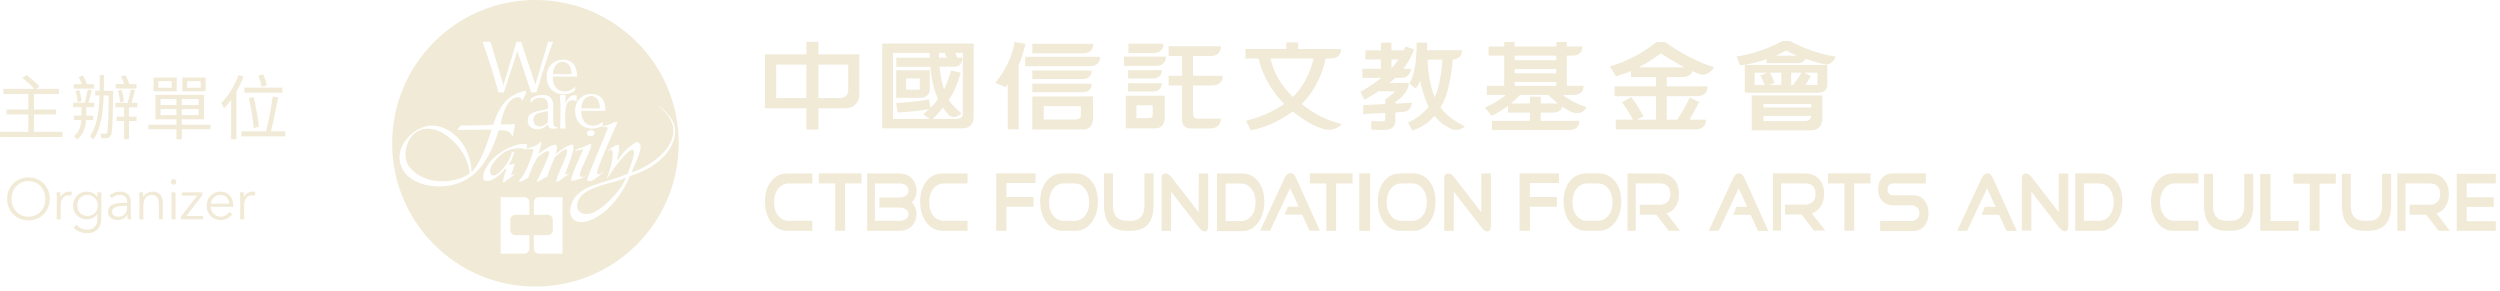 <svg width="430" height="50" viewBox="0 0 430 50" fill="none" xmlns="http://www.w3.org/2000/svg">
<path d="M10.746 22.676V23.563H0.016V22.676H4.871V19.692H1.133V18.829H4.871V16.172H0.574V15.286H5.902C5.43 14.727 4.57 13.965 3.84 13.43L4.57 12.922C5.344 13.481 6.316 14.305 6.789 14.876L6.219 15.286H10.137V16.172H5.832V18.829H9.641V19.692H5.832V22.676H10.746Z" fill="#F0EAD6"/>
<path d="M20.66 17.618C20.633 17.083 20.476 16.231 20.258 15.602L20.875 15.446C21.121 16.075 21.289 16.899 21.324 17.434L20.66 17.618ZM23.484 15.227H19.906V14.473H21.398C21.242 14.047 21.019 13.551 20.816 13.149L21.566 12.934C21.824 13.407 22.101 14.012 22.258 14.473H23.484V15.227ZM22.176 18.454V20.055H23.496V20.821H22.176V23.938H21.348V20.821H20.062V20.055H21.348V18.454H19.855V17.688H21.957C22.164 17.032 22.394 16.04 22.504 15.36L23.23 15.54C23.035 16.247 22.816 17.071 22.625 17.688H23.617V18.454H22.176ZM19.469 15.614C19.469 15.614 19.457 15.93 19.457 16.028C19.383 21.231 19.336 22.872 19.055 23.333C18.875 23.61 18.68 23.708 18.402 23.743C18.16 23.782 17.805 23.77 17.441 23.754C17.418 23.524 17.344 23.196 17.234 22.993C17.59 23.016 17.914 23.016 18.074 23.016C18.219 23.028 18.305 22.993 18.391 22.837C18.558 22.52 18.644 20.965 18.703 16.415H17.844C17.711 19.583 17.332 22.106 16.07 23.985C15.949 23.852 15.633 23.551 15.465 23.43C16.652 21.801 17.019 19.376 17.129 16.415H16.375V15.614H17.137C17.152 14.739 17.152 13.829 17.152 12.883H17.891C17.891 13.844 17.879 14.739 17.855 15.614H19.469ZM13.34 17.579C13.34 17.059 13.195 16.258 12.988 15.637L13.621 15.493C13.84 16.087 13.996 16.887 14.019 17.411L13.34 17.579ZM16.156 15.251H12.676V14.485H14.094C13.949 14.087 13.73 13.614 13.535 13.235L14.289 13.016C14.531 13.481 14.808 14.059 14.969 14.485H16.156V15.251ZM14.797 20.649C14.726 21.778 14.387 23.09 13.269 23.985C13.148 23.817 12.918 23.536 12.723 23.403C13.68 22.712 13.926 21.587 13.984 20.649H12.734V19.887H14.008V18.442H12.578V17.676H14.555C14.762 17.024 14.992 16.063 15.101 15.407L15.816 15.579C15.625 16.258 15.402 17.059 15.211 17.676H16.219V18.442H14.824V19.887H16.023V20.649H14.797Z" fill="#F0EAD6"/>
<path d="M34.527 13.954H32.188V15.094H34.527V13.954ZM35.367 15.7H31.363V13.344H35.367V15.7ZM34.164 18.754H31.277V19.801H34.164V18.754ZM34.164 17.036H31.277V18.063H34.164V17.036ZM30.355 18.754H27.613V19.801H30.355V18.754ZM27.613 18.063H30.355V17.036H27.613V18.063ZM29.539 13.954H27.223V15.094H29.539V13.954ZM30.391 15.7H26.41V13.344H30.391V15.7ZM36.203 22.239H31.277V23.95H30.355V22.239H25.523V21.45H30.355V20.528H26.738V16.305H35.086V20.528H31.277V21.45H36.203V22.239Z" fill="#F0EAD6"/>
<path d="M45.012 14.933C44.914 14.425 44.672 13.613 44.442 13.003L45.293 12.785C45.508 13.394 45.789 14.168 45.899 14.668L45.012 14.933ZM43.641 22.031C43.543 20.769 43.192 18.55 42.816 16.863L43.629 16.683C44.031 18.367 44.395 20.539 44.527 21.777L43.641 22.031ZM48.566 15.941H42.027V15.066H48.566V15.941ZM49.066 22.589V23.464H41.516V22.589H45.75C46.192 20.964 46.676 18.394 46.906 16.586L47.84 16.753C47.524 18.609 47.027 20.976 46.59 22.589H49.066ZM41.883 13.175C41.555 14.058 41.129 14.921 40.656 15.746V23.937H39.758V17.156C39.383 17.703 38.969 18.187 38.559 18.621C38.473 18.406 38.219 17.941 38.047 17.738C39.238 16.57 40.363 14.765 41.031 12.921L41.883 13.175Z" fill="#F0EAD6"/>
<path d="M7.802 34.212C7.802 33.801 7.735 33.415 7.602 33.044C7.47 32.672 7.282 32.348 7.028 32.067C6.778 31.786 6.47 31.563 6.11 31.399C5.747 31.235 5.345 31.149 4.895 31.149C4.442 31.149 4.036 31.235 3.677 31.399C3.317 31.563 3.009 31.786 2.759 32.067C2.505 32.348 2.313 32.672 2.181 33.044C2.052 33.415 1.985 33.801 1.985 34.212C1.985 34.626 2.052 35.012 2.181 35.383C2.313 35.754 2.505 36.079 2.759 36.352C3.009 36.63 3.317 36.852 3.677 37.02C4.036 37.184 4.442 37.266 4.895 37.266C5.345 37.266 5.747 37.184 6.11 37.02C6.47 36.852 6.778 36.63 7.028 36.352C7.282 36.079 7.47 35.754 7.602 35.383C7.735 35.012 7.802 34.626 7.802 34.212ZM8.556 34.208C8.556 34.743 8.462 35.239 8.278 35.688C8.091 36.137 7.837 36.528 7.509 36.852C7.181 37.18 6.794 37.438 6.349 37.622C5.903 37.809 5.415 37.903 4.895 37.903C4.372 37.903 3.884 37.809 3.438 37.622C2.993 37.438 2.606 37.18 2.278 36.852C1.95 36.528 1.696 36.137 1.509 35.688C1.321 35.239 1.227 34.743 1.227 34.208C1.227 33.672 1.321 33.18 1.509 32.731C1.696 32.282 1.95 31.891 2.278 31.563C2.606 31.235 2.993 30.981 3.438 30.794C3.884 30.61 4.372 30.516 4.895 30.516C5.415 30.516 5.903 30.61 6.349 30.794C6.794 30.981 7.181 31.235 7.509 31.563C7.837 31.891 8.091 32.282 8.278 32.731C8.462 33.18 8.556 33.672 8.556 34.208Z" fill="#F0EAD6"/>
<path d="M9.758 33.613C9.746 33.414 9.738 33.234 9.727 33.078H10.37C10.383 33.203 10.395 33.339 10.399 33.492C10.406 33.648 10.409 33.773 10.409 33.871H10.43C10.563 33.597 10.762 33.379 11.027 33.207C11.289 33.043 11.586 32.957 11.922 32.957C12.004 32.957 12.082 32.961 12.152 32.964C12.223 32.972 12.293 32.988 12.367 33.003L12.277 33.652C12.238 33.636 12.171 33.625 12.078 33.613C11.983 33.597 11.895 33.593 11.8 33.593C11.62 33.593 11.448 33.625 11.284 33.691C11.117 33.757 10.973 33.863 10.852 34.003C10.731 34.144 10.633 34.328 10.555 34.546C10.477 34.769 10.438 35.035 10.438 35.343V37.722H9.766V34.097C9.766 33.972 9.762 33.812 9.758 33.613Z" fill="#F0EAD6"/>
<path d="M13.285 35.339C13.285 35.586 13.324 35.816 13.406 36.035C13.484 36.253 13.598 36.445 13.746 36.609C13.895 36.773 14.078 36.906 14.297 37.003C14.516 37.097 14.762 37.148 15.043 37.148C15.301 37.148 15.539 37.105 15.758 37.015C15.973 36.929 16.164 36.808 16.32 36.648C16.48 36.492 16.605 36.3 16.695 36.078C16.781 35.859 16.828 35.613 16.828 35.339C16.828 35.093 16.781 34.863 16.695 34.644C16.605 34.425 16.48 34.234 16.32 34.07C16.164 33.906 15.973 33.773 15.758 33.671C15.539 33.57 15.301 33.523 15.043 33.523C14.762 33.523 14.516 33.57 14.297 33.671C14.078 33.773 13.895 33.906 13.746 34.07C13.598 34.234 13.484 34.425 13.406 34.644C13.324 34.863 13.285 35.093 13.285 35.339ZM13.156 38.652C13.344 38.894 13.594 39.093 13.914 39.257C14.234 39.425 14.574 39.507 14.934 39.507C15.262 39.507 15.547 39.461 15.773 39.363C16.008 39.269 16.195 39.14 16.336 38.972C16.48 38.804 16.586 38.613 16.648 38.394C16.715 38.171 16.75 37.933 16.75 37.683V36.808H16.727C16.551 37.097 16.297 37.324 15.969 37.484C15.645 37.64 15.312 37.722 14.973 37.722C14.605 37.722 14.281 37.66 13.984 37.543C13.691 37.425 13.438 37.261 13.23 37.05C13.02 36.843 12.859 36.593 12.742 36.3C12.629 36.011 12.57 35.695 12.57 35.359C12.57 35.027 12.629 34.714 12.742 34.425C12.859 34.132 13.02 33.879 13.23 33.66C13.438 33.441 13.691 33.273 13.984 33.144C14.281 33.019 14.605 32.957 14.973 32.957C15.312 32.957 15.641 33.035 15.965 33.195C16.289 33.351 16.543 33.582 16.727 33.879H16.75V33.078H17.422V37.683C17.422 37.933 17.391 38.203 17.32 38.488C17.25 38.769 17.121 39.031 16.934 39.273C16.742 39.507 16.488 39.707 16.164 39.867C15.84 40.027 15.418 40.105 14.902 40.105C14.473 40.105 14.062 40.019 13.672 39.855C13.281 39.691 12.945 39.461 12.668 39.171L13.156 38.652Z" fill="#F0EAD6"/>
<path d="M21.656 35.398C21.383 35.398 21.101 35.41 20.82 35.433C20.539 35.457 20.285 35.503 20.055 35.574C19.828 35.64 19.641 35.746 19.492 35.875C19.351 36.007 19.273 36.183 19.273 36.402C19.273 36.57 19.308 36.707 19.371 36.82C19.434 36.929 19.516 37.019 19.621 37.093C19.73 37.16 19.848 37.211 19.976 37.238C20.105 37.269 20.238 37.285 20.367 37.285C20.605 37.285 20.82 37.242 21.004 37.16C21.187 37.078 21.344 36.964 21.469 36.824C21.594 36.683 21.691 36.515 21.758 36.332C21.824 36.144 21.859 35.949 21.859 35.746V35.398H21.656ZM21.859 34.714C21.859 34.316 21.75 34.015 21.539 33.816C21.328 33.621 21.019 33.523 20.617 33.523C20.34 33.523 20.082 33.57 19.84 33.671C19.605 33.773 19.398 33.906 19.238 34.07L18.859 33.621C19.051 33.429 19.305 33.273 19.621 33.148C19.93 33.019 20.289 32.957 20.687 32.957C20.937 32.957 21.172 32.992 21.391 33.062C21.609 33.132 21.801 33.234 21.965 33.375C22.129 33.511 22.258 33.687 22.351 33.902C22.445 34.109 22.492 34.359 22.492 34.644V36.679C22.492 36.859 22.5 37.043 22.512 37.238C22.527 37.429 22.543 37.589 22.57 37.722H21.965C21.945 37.609 21.93 37.488 21.914 37.351C21.902 37.222 21.898 37.093 21.898 36.964H21.875C21.668 37.277 21.426 37.503 21.156 37.636C20.891 37.773 20.566 37.839 20.187 37.839C20.008 37.839 19.828 37.816 19.637 37.765C19.449 37.714 19.277 37.636 19.121 37.523C18.965 37.41 18.836 37.261 18.734 37.082C18.633 36.902 18.578 36.683 18.578 36.425C18.578 36.066 18.672 35.785 18.855 35.578C19.035 35.367 19.277 35.211 19.582 35.105C19.891 35.003 20.238 34.937 20.633 34.91C21.023 34.879 21.434 34.863 21.859 34.863V34.714Z" fill="#F0EAD6"/>
<path d="M24.59 33.078C24.601 33.203 24.613 33.339 24.617 33.492C24.625 33.644 24.629 33.773 24.629 33.871H24.648C24.781 33.597 24.996 33.379 25.293 33.211C25.594 33.043 25.902 32.957 26.234 32.957C26.824 32.957 27.266 33.132 27.562 33.484C27.855 33.836 28.004 34.296 28.004 34.871V37.722H27.328V35.152C27.328 34.906 27.308 34.683 27.266 34.484C27.226 34.289 27.16 34.117 27.062 33.972C26.969 33.832 26.84 33.722 26.676 33.644C26.516 33.562 26.312 33.523 26.066 33.523C25.891 33.523 25.715 33.558 25.547 33.632C25.375 33.707 25.226 33.812 25.094 33.964C24.965 34.113 24.855 34.304 24.777 34.531C24.695 34.757 24.656 35.027 24.656 35.339V37.722H23.984V34.097C23.984 33.972 23.98 33.812 23.973 33.613C23.965 33.414 23.957 33.234 23.945 33.078H24.59Z" fill="#F0EAD6"/>
<path d="M30.328 31.29C30.328 31.43 30.281 31.544 30.18 31.633C30.082 31.723 29.973 31.765 29.852 31.765C29.734 31.765 29.625 31.723 29.523 31.633C29.426 31.544 29.375 31.43 29.375 31.29C29.375 31.149 29.426 31.036 29.523 30.946C29.625 30.856 29.734 30.812 29.852 30.812C29.973 30.812 30.082 30.856 30.18 30.946C30.281 31.036 30.328 31.149 30.328 31.29ZM30.191 37.722H29.516V33.079H30.191V37.722Z" fill="#F0EAD6"/>
<path d="M34.82 33.554L32.044 37.136H34.922V37.722H31.148V37.246L33.919 33.644H31.29V33.078H34.82V33.554Z" fill="#F0EAD6"/>
<path d="M39.426 35.043C39.406 34.605 39.266 34.242 39.004 33.953C38.742 33.668 38.371 33.523 37.891 33.523C37.66 33.523 37.453 33.566 37.262 33.648C37.07 33.73 36.902 33.839 36.758 33.984C36.609 34.125 36.496 34.289 36.41 34.472C36.32 34.652 36.274 34.843 36.258 35.043H39.426ZM40.113 35.257V35.41C40.113 35.464 40.106 35.519 40.102 35.574H36.25C36.254 35.808 36.305 36.027 36.387 36.234C36.477 36.437 36.594 36.617 36.746 36.769C36.899 36.921 37.078 37.043 37.281 37.132C37.488 37.222 37.711 37.265 37.945 37.265C38.297 37.265 38.602 37.187 38.859 37.019C39.113 36.859 39.305 36.671 39.438 36.461L39.942 36.859C39.668 37.211 39.359 37.461 39.024 37.613C38.692 37.765 38.328 37.843 37.945 37.843C37.606 37.843 37.285 37.777 36.992 37.656C36.695 37.535 36.442 37.363 36.231 37.148C36.02 36.929 35.852 36.668 35.731 36.371C35.606 36.074 35.547 35.75 35.547 35.398C35.547 35.05 35.606 34.726 35.723 34.425C35.844 34.129 36.008 33.871 36.219 33.652C36.434 33.433 36.68 33.261 36.965 33.14C37.246 33.015 37.559 32.957 37.891 32.957C38.25 32.957 38.574 33.015 38.852 33.14C39.129 33.261 39.359 33.429 39.547 33.636C39.734 33.843 39.871 34.089 39.969 34.367C40.066 34.644 40.113 34.941 40.113 35.257Z" fill="#F0EAD6"/>
<path d="M41.3 33.613C41.296 33.414 41.288 33.234 41.273 33.078H41.917C41.933 33.203 41.941 33.339 41.944 33.492C41.956 33.648 41.956 33.773 41.956 33.871H41.976C42.108 33.597 42.308 33.379 42.573 33.207C42.835 33.043 43.136 32.957 43.464 32.957C43.554 32.957 43.628 32.961 43.698 32.964C43.769 32.972 43.839 32.988 43.913 33.003L43.823 33.652C43.784 33.636 43.718 33.625 43.624 33.613C43.53 33.597 43.441 33.593 43.347 33.593C43.167 33.593 42.995 33.625 42.831 33.691C42.663 33.757 42.523 33.863 42.398 34.003C42.276 34.144 42.175 34.328 42.101 34.546C42.023 34.769 41.987 35.035 41.987 35.343V37.722H41.312V34.097C41.312 33.972 41.308 33.812 41.3 33.613Z" fill="#F0EAD6"/>
<path d="M165.598 19.589C165.598 19.699 165.668 20.461 164.316 20.461H160.43C161.008 19.902 161.601 19.257 162.207 18.515C162.93 19.531 163.219 20.066 163.941 20.129C164.664 20.195 165.391 19.503 165.391 19.503C165.391 19.503 164.125 18.472 163.566 17.699C163.445 17.527 163.191 17.238 163.168 17.199C163.965 16.109 164.66 14.554 165.254 12.519L163.586 12.129C163.316 13.136 162.918 14.226 162.387 15.386C162.012 14.281 161.746 12.976 161.59 11.476H164.203C165.562 11.476 165.539 9.929 165.539 9.929H164.652C164.582 9.722 164.496 9.507 164.398 9.277C164.363 9.211 164.336 9.152 164.308 9.097H165.605L165.598 19.589ZM154.426 19.336C156.25 19.265 158.039 19.078 159.793 18.761C159.453 19.054 159.121 19.355 158.793 19.66L159.937 20.461L153.605 20.453L153.609 9.097H159.902C159.902 9.367 159.906 9.644 159.922 9.929H154.168V11.476H160.027C160.211 13.738 160.648 15.582 161.351 17.019C161.086 17.41 160.797 17.769 160.484 18.093C160.336 18.222 160.199 18.359 160.066 18.5L159.758 17.101C158.547 17.359 156.668 17.574 154.113 17.734L154.426 19.336ZM161.519 9.097H162.476C162.527 9.203 162.617 9.402 162.75 9.683C162.785 9.761 162.816 9.839 162.84 9.929H161.5C161.5 9.656 161.504 9.379 161.519 9.097ZM151.742 7.484V22.074C151.742 22.074 164.23 22.07 165.629 22.07C166.969 22.07 167.465 21.129 167.465 20.07L167.476 7.484H151.742Z" fill="#F0EAD6"/>
<path d="M158.113 15.406H155.863L155.859 13.5H158.203L158.207 15.324C158.207 15.367 158.176 15.394 158.113 15.406ZM159.93 15.414V12.082H154.141L154.145 16.824C154.145 16.824 156.453 16.824 158.211 16.824C159.973 16.824 159.93 15.414 159.93 15.414Z" fill="#F0EAD6"/>
<path d="M144.488 16.863H140.766V11.113H145.891C145.891 11.113 145.891 14.066 145.891 15.488C145.891 16.914 144.488 16.863 144.488 16.863ZM138.699 16.863H133.504V11.113H138.699V16.863ZM140.766 9.351V7.195H138.699V9.351H131.57V18.621L138.699 18.625V22.281H140.766V18.625C140.766 18.625 144.711 18.625 145.5 18.625C146.285 18.625 147.812 18.14 147.812 16.093C147.812 14.054 147.816 9.351 147.816 9.351H140.766Z" fill="#F0EAD6"/>
<path d="M188.047 7.535H182.758V7.539H177.562V9.156H186.292C188.191 9.156 188.047 7.535 188.047 7.535Z" fill="#F0EAD6"/>
<path d="M174.52 7.234C174.105 9.656 173.038 11.937 171.188 14.265L172.956 14.976C173.171 14.687 173.249 14.586 173.331 14.488V22.25H175.215V11.234C175.652 10.195 176.043 8.968 176.383 7.546L174.52 7.234Z" fill="#F0EAD6"/>
<path d="M187.769 12.137V12.133L177.562 12.137V13.594C177.562 13.594 186.12 13.587 186.194 13.587C187.835 13.587 187.776 12.243 187.769 12.141L187.776 12.137H187.769Z" fill="#F0EAD6"/>
<path d="M187.769 14.402V14.398L177.562 14.402V15.86C177.562 15.86 186.12 15.851 186.194 15.851C187.835 15.851 187.776 14.508 187.769 14.411L187.776 14.402H187.769Z" fill="#F0EAD6"/>
<path d="M179.526 18.25H185.905V19.707C185.905 19.992 185.964 20.558 184.866 20.558H179.526L179.53 20.484L179.526 18.25ZM177.562 22.269C177.562 22.269 184.866 22.273 186.331 22.273C187.933 22.273 188.003 20.64 188.003 20.48V16.586L177.562 16.589V22.269Z" fill="#F0EAD6"/>
<path d="M189.211 9.766H176.352V11.391H187.379L187.383 11.387H187.449C189.355 11.387 189.211 9.766 189.211 9.766Z" fill="#F0EAD6"/>
<path d="M206.012 20.402C205.723 20.39 205.508 20.316 205.379 20.187C205.262 20.05 205.203 19.867 205.203 19.625V14.695H208.516C210.426 14.695 210.309 13.089 210.309 13.043V13.039H205.262V13.043H205.203V9.632C205.605 9.632 207.953 9.632 208.191 9.632C210.145 9.632 209.996 7.961 209.996 7.961H210.004H201V9.632H203.316V13.043H201V14.695H203.316V20.828C203.316 21.125 203.441 21.402 203.684 21.652C203.965 21.925 204.289 22.078 204.656 22.097H204.969V22.101C205.02 22.101 205.27 22.097 205.621 22.097H207.887C207.938 22.097 207.988 22.097 208.043 22.089H208.152C209.898 22.089 209.984 20.773 209.984 20.464C209.984 20.445 209.984 20.421 209.984 20.402H206.012Z" fill="#F0EAD6"/>
<path d="M200.09 7.512H194.192V7.52H194.094V9.114H198.363C200.234 9.114 200.09 7.512 200.09 7.512Z" fill="#F0EAD6"/>
<path d="M199.816 12.074V12.066L194.039 12.074V13.507C194.039 13.507 198.191 13.5 198.262 13.5C199.879 13.5 199.82 12.175 199.816 12.078L199.82 12.074H199.816Z" fill="#F0EAD6"/>
<path d="M199.816 14.309V14.305L194.039 14.309V15.747C194.039 15.747 198.191 15.739 198.262 15.739C199.879 15.739 199.82 14.415 199.816 14.317L199.82 14.309H199.816Z" fill="#F0EAD6"/>
<path d="M195.469 18.11H198.27V19.786C198.27 19.829 198.293 20.309 197.633 20.309C196.625 20.309 195.469 20.313 195.469 20.313V18.11ZM193.633 22.075C193.633 22.075 197.246 22.079 198.691 22.079C200.418 22.079 200.336 20.317 200.336 20.157V16.465L193.633 16.469V22.075Z" fill="#F0EAD6"/>
<path d="M200.539 9.73H193.328V11.332H198.808C200.68 11.332 200.539 9.73 200.539 9.73Z" fill="#F0EAD6"/>
<path d="M312.598 14.519C312.598 14.566 312.57 14.597 312.527 14.609H310.527C310.898 14.074 311.199 13.57 311.438 13.093L310.348 12.503H312.527C312.57 12.503 312.598 12.527 312.598 12.574V14.519ZM308.422 14.609H308.082V12.503H309.848C309.527 13.086 309.055 13.789 308.422 14.609ZM306.387 14.609H304.242L305.223 14.25C304.977 13.55 304.707 12.964 304.426 12.503H306.387V14.609ZM303.527 14.609H301.852C301.801 14.597 301.781 14.566 301.797 14.519V12.574C301.781 12.527 301.801 12.503 301.852 12.503H303.957L302.762 13C303.012 13.382 303.266 13.918 303.527 14.609ZM314.062 11.164H300.316C300.172 11.164 300.102 11.23 300.102 11.359V15.734C300.102 15.879 300.172 15.949 300.316 15.949H312.746C314.355 15.937 314.297 14.664 314.289 14.55L314.293 14.546V11.359C314.293 11.23 314.215 11.164 314.062 11.164Z" fill="#F0EAD6"/>
<path d="M305.419 9.575C306.001 9.301 306.602 9.008 307.22 8.7C307.806 8.997 308.422 9.29 309.078 9.575H305.419ZM307.845 7.055H306.578C304.078 8.415 301.445 9.301 298.688 9.719L299.294 11.235C300.485 11.13 301.837 10.829 303.345 10.344C303.501 10.305 303.669 10.254 303.849 10.184V10.86H309.177C310.032 10.856 310.372 10.462 310.513 10.11C310.7 10.149 310.884 10.204 311.059 10.29C312.044 10.61 312.931 10.856 313.72 11.024C313.72 11.024 314.941 11.528 315.758 9.735C313.187 9.368 310.548 8.473 307.845 7.055Z" fill="#F0EAD6"/>
<path d="M281.875 11.578C281.891 11.566 281.918 11.546 281.965 11.523C283.246 10.847 284.477 10.062 285.672 9.175C286.398 9.703 287.742 10.507 289.707 11.578H281.875ZM294.824 11.546C292.211 10.789 289.188 9.238 286.414 7.238H284.914C282.516 9.144 279.848 10.543 276.906 11.433L277.938 13.117C278.742 12.91 279.605 12.609 280.52 12.211V13.257H284.824V14.851H277.699V16.55H284.824V20.582H281.516L282.672 20.003C281.973 18.652 281.266 17.554 280.555 16.711L278.965 17.597C279.547 18.296 280.18 19.293 280.863 20.582H277.918V22.261H291.543L291.594 22.218L291.543 22.265C293.559 22.265 293.41 20.617 293.406 20.586L293.41 20.582H290.609C291.055 19.785 291.602 18.781 292.254 17.562L290.625 16.765C290.293 17.586 289.582 18.859 288.512 20.582H286.684V16.55H291.82L291.828 16.546C293.855 16.543 293.699 14.875 293.695 14.851H293.699H286.684V13.257H289.344C290.508 13.257 290.941 12.699 291.098 12.23C291.488 12.394 291.742 12.558 292.098 12.683C293.859 13.367 294.824 11.546 294.824 11.546Z" fill="#F0EAD6"/>
<path d="M310.336 20.839H303.313L303.316 20.531V19.925H311.539C311.516 20.23 311.348 20.839 310.336 20.839ZM311.547 18.492H303.313V17.875H311.547V18.492ZM301.297 16.421V22.41C301.297 22.41 309.793 22.418 311.496 22.418C313.356 22.418 313.438 20.695 313.438 20.523V16.418L301.297 16.421Z" fill="#F0EAD6"/>
<path d="M263.133 16.636V17.8H259.891C260.379 17.386 260.899 16.894 261.457 16.328H266.301C266.777 16.789 267.324 17.277 267.942 17.8H265.008V16.636H263.133ZM260.527 14.105H267.684V14.757H260.527V14.105ZM260.527 11.863H267.684V12.609H260.527V11.863ZM260.527 9.566H267.684V10.351H260.527V9.566ZM267.07 19.367L267.078 19.363C268.192 19.355 268.586 18.812 268.727 18.367C269.184 18.664 269.465 18.863 270.106 19.187C270.106 19.187 272.027 20.132 272.879 18.457C271.168 17.851 269.805 17.136 268.797 16.328H270.633C272.488 16.324 272.367 14.816 272.363 14.765L272.367 14.757H269.492V9.566H270.414L270.418 9.562C272.281 9.562 272.149 8.039 272.149 8.003V8H269.492V7.238H267.688V8H260.527V7.238H258.723V8H256.031V9.566H258.723V14.757H255.734V16.328H259C258.016 17.164 256.813 17.894 255.391 18.511L256.555 19.914C257.285 19.609 258.227 19.046 259.379 18.222V19.367H263.133V20.789H256.609V22.355H269.906L269.902 22.359C271.797 22.359 271.637 20.796 271.637 20.796L271.625 20.8L271.641 20.789H265.008V19.367H267.07Z" fill="#F0EAD6"/>
<path d="M239.324 11.777V10.226H240.535C240.219 10.722 239.832 11.218 239.324 11.777ZM242.844 17.675L240.008 17.824L240.004 17.543C240.938 16.976 242.309 15.664 242.309 14.32V14.281H238.988C239.328 14.007 239.66 13.711 239.98 13.394H241.184C242.395 13.394 242.754 11.898 242.758 11.882L242.77 11.836H241.379C242.059 10.902 242.746 9.851 243.215 8.515L243.23 8.476L241.742 8.019L241.73 8.054C241.664 8.253 241.543 8.437 241.422 8.613L241.398 8.652H239.324V7.328H237.523V8.652H234.852V10.226H237.523V11.836H234.328V13.394H237.59C236.602 14.187 235.207 15.117 234.012 15.781L233.977 15.796L234.68 17.132L234.711 17.117C235.652 16.613 236.246 16.277 237.09 15.699C237.191 15.699 237.922 15.695 238.629 15.695C239.484 15.695 239.82 15.703 239.945 15.707C239.348 16.32 238.859 16.722 238.277 17.093L238.262 17.101L238.266 17.894L234.469 18.086V19.605L238.266 19.418L238.262 20.359C238.262 20.687 238.164 20.855 237.969 20.855C237.363 20.855 236.672 20.855 235.898 20.82H235.859V22.289L235.895 22.293C236.559 22.328 237.277 22.343 238.086 22.343C239.359 22.343 240.004 21.796 240.004 20.722L240.008 19.343C240.207 19.332 241.172 19.257 241.473 19.226C242.727 19.097 242.84 17.73 242.84 17.718L242.844 17.675Z" fill="#F0EAD6"/>
<path d="M248.102 10.253C248.07 10.75 247.761 14.98 246.753 16.738C246.065 15.043 245.629 12.687 245.555 10.253H248.102ZM251.917 21.714C250.065 20.777 248.742 19.816 247.766 18.464C249.438 15.945 249.831 10.765 249.866 10.25C249.89 10.246 249.917 10.246 249.941 10.242H250.008L250.034 10.238H250.038C251.214 10.105 251.472 9.195 251.441 8.703L251.444 8.632H245.433C245.452 8.246 245.472 7.832 245.472 7.367V7.328H243.667V7.367C243.667 10.629 243.266 12.91 242.438 14.336L242.422 14.363L243.477 15.226L243.499 15.199C243.804 14.824 244.054 14.457 244.261 13.898C244.624 15.453 245.054 17.054 245.714 18.343C244.937 19.414 243.422 20.617 242.219 21.039L242.188 21.05L242.909 22.457L242.944 22.445C244.472 21.941 245.71 21.121 246.73 19.937C247.796 21.199 248.605 21.664 249.456 22.093C249.773 22.253 250.101 22.336 250.433 22.336C251.3 22.336 251.901 21.8 251.925 21.777L251.969 21.738L251.917 21.714Z" fill="#F0EAD6"/>
<path d="M225.926 10.054C225.387 12.597 224.063 15.066 222.379 16.675C220.656 15.082 219.004 12.55 218.551 10.054C218.551 10.054 224.816 10.054 225.926 10.054ZM223.891 17.879C225.848 16.007 227.387 13.089 228.02 10.054H228.926C229.52 10.054 229.973 9.89 230.27 9.57C230.641 9.164 230.649 8.64 230.645 8.5L230.625 8.433L223.293 8.425V7.293H221.234V8.425H214.227V10.054H216.496C217.024 12.879 218.895 15.875 220.887 17.894C219.066 19.164 216.641 20.218 214.356 20.75L214.313 20.761L215.145 22.433L215.176 22.425C218.496 21.703 220.582 20.433 222.34 19.168C224.367 20.695 225.832 21.695 227.703 22.195C228.012 22.277 228.32 22.32 228.613 22.32C230 22.32 230.734 21.39 230.742 21.382L230.777 21.332L230.719 21.32C228.465 20.812 225.918 19.593 223.891 17.879Z" fill="#F0EAD6"/>
<path d="M91.742 20.605C91.742 21.293 92.18 21.746 92.805 21.746C93.199 21.746 93.68 21.543 94.027 21.218C94.18 21.078 94.242 20.898 94.242 20.636L94.226 19.117L92.918 19.386C92.109 19.582 91.734 19.945 91.742 20.605Z" fill="#F0EAD6"/>
<path d="M96.788 10.629C95.874 10.629 95.102 11.488 95.102 12.746H98.3C98.276 11.433 97.659 10.629 96.788 10.629Z" fill="#F0EAD6"/>
<path d="M108.375 30.289L108.328 30.296L108.308 30.351C106.09 35.707 101.785 38.691 99.355 38.132C97.566 37.718 97.797 34.972 99.242 33.535C100.25 32.535 101.519 32.015 102.988 31.562C104.476 31.089 106.144 30.683 107.914 29.886L107.953 29.867L107.969 29.82C108.047 29.605 108.422 28.703 108.699 27.816C108.848 27.371 108.965 26.921 109.016 26.566C109.039 26.39 109.051 26.23 109.031 26.105C109.012 25.984 108.965 25.847 108.848 25.785C108.246 25.464 105.699 28.586 104.465 30.683C104.426 30.625 104.414 30.593 104.406 30.57C104.934 29.359 105.769 26.3 105.184 25.781C105.129 25.714 105.043 25.722 104.996 25.73C104.934 25.746 104.875 25.773 104.824 25.804C104.742 25.855 104.668 25.918 104.601 25.964L104.508 25.918C104.891 25.609 106.082 24.734 106.371 24.929C106.434 24.964 106.48 25.097 106.496 25.32C106.512 25.539 106.476 25.804 106.441 26.082C106.348 26.629 106.195 27.187 106.141 27.367L106.324 27.449C107.199 25.957 109.219 24.398 109.598 24.414C109.789 24.421 110.125 24.824 110.172 25.031C110.281 25.488 109.984 26.441 109.598 27.382C109.23 28.32 108.801 29.187 108.687 29.437L108.609 29.632L108.808 29.574C111.047 28.925 115.851 26.082 115.812 22.496C115.801 20.519 114.297 18.945 113.176 18.269L113.23 18.238C114.344 18.746 116.129 20.781 116.141 22.367C116.168 25.914 112.863 28.902 108.375 30.289ZM97.535 30.164C97.16 30.394 96.695 30.714 96.308 31.035C96.133 31.168 95.855 31.296 95.738 31.289C95.695 31.257 95.691 31.226 95.691 31.156C95.691 31.035 95.73 30.843 95.801 30.605C95.953 30.125 96.23 29.492 96.516 28.832C96.797 28.171 97.101 27.503 97.305 26.953C97.406 26.668 97.488 26.425 97.519 26.23C97.562 26.043 97.574 25.867 97.488 25.746C97.422 25.656 97.316 25.671 97.246 25.695C97.168 25.714 97.078 25.753 96.98 25.816C96.789 25.918 96.555 26.082 96.316 26.269C95.867 26.625 95.41 27.019 95.41 27.019C95.41 27.019 95.113 27.746 94.805 28.523C94.523 29.238 94.219 30.027 94.152 30.347C93.664 30.593 93.297 30.796 93.031 30.949C92.902 31.023 92.773 31.089 92.68 31.144C92.586 31.195 92.512 31.23 92.434 31.246C92.383 31.277 92.336 31.277 92.285 31.277C92.461 30.937 92.973 29.91 93.461 28.867C93.75 28.23 94.035 27.578 94.234 27.089C94.324 26.832 94.394 26.613 94.434 26.449C94.457 26.367 94.469 26.296 94.469 26.23C94.469 26.183 94.461 26.105 94.394 26.046C94.082 25.832 92.953 26.539 92.41 27.136C91.988 27.871 91.308 29.144 90.906 30.472C90.859 30.664 89.598 31.312 89.355 31.226C89.238 31.179 89.226 31.086 89.332 30.984C90.348 30.093 91.465 26.953 91.742 25.894C91.754 25.832 91.723 25.773 91.695 25.746C91.668 25.714 91.633 25.695 91.59 25.679C91.512 25.648 91.406 25.617 91.297 25.609C91.129 25.593 90.906 25.609 90.738 25.714C90.711 25.656 90.629 25.511 90.617 25.488C90.664 25.488 91.094 25.437 91.492 25.304C91.902 25.183 92.422 24.945 92.801 24.558C92.828 24.519 92.906 24.472 92.992 24.433C93.066 24.398 93.094 24.398 93.129 24.398C93.129 24.464 93.117 24.527 93.105 24.605C93.082 24.773 93.047 24.984 92.992 25.199C92.887 25.656 92.746 26.105 92.664 26.238L92.824 26.363C93.375 25.773 95.25 24.707 95.578 24.894C95.758 25 95.812 25.222 95.797 25.488C95.781 25.621 95.758 25.765 95.73 25.886C95.695 26.011 95.66 26.121 95.641 26.199L95.551 26.503L95.801 26.312C96.289 25.921 96.91 25.503 97.453 25.214C97.723 25.066 97.976 24.961 98.168 24.906C98.383 24.847 98.492 24.867 98.539 24.906C98.777 25.129 98.578 26.062 98.203 27.175C97.855 28.25 97.375 29.375 97.219 29.847L97.156 30.046L97.348 29.984C97.594 29.902 97.894 29.867 97.992 29.847C97.914 29.937 97.734 30.031 97.535 30.164ZM96.754 43.629H92.695C92.211 43.629 91.82 43.238 91.82 42.757V40.441H94.211C94.691 40.441 95.082 40.05 95.082 39.562V37.816C95.082 37.328 94.691 36.945 94.211 36.945H91.82V34.781C91.82 34.296 92.211 33.902 92.695 33.902H96.754V43.629ZM91.051 36.945H88.656C88.176 36.945 87.777 37.328 87.777 37.816V39.562C87.777 40.05 88.176 40.441 88.656 40.441H91.051V42.757C91.051 43.238 90.656 43.629 90.172 43.629H86.113V33.902H90.172C90.656 33.902 91.051 34.296 91.051 34.781V36.945ZM83.391 31.066C82.629 30.816 83.277 27.679 86.961 25.707C87.914 25.191 89.137 24.675 90.648 24.75C90.68 25.003 90.629 25.359 90.629 25.359L90.605 25.488L90.519 25.601C90.519 25.601 90.434 25.703 90.324 25.746C89.976 25.304 87.988 25.488 87.047 26C85.605 26.785 83.488 29.23 84.586 30.093C85.383 30.714 87.777 27.902 88.027 26.16L88.391 26.078C88.41 26.414 88.258 26.875 88.07 27.308C87.863 27.777 87.625 28.171 87.582 28.214L87.723 28.359C87.812 28.304 87.789 28.359 88.047 28.242C88.164 28.191 88.289 28.14 88.391 28.113C88.445 28.101 88.484 28.093 88.512 28.093C88.516 28.164 88.488 28.234 88.48 28.32C88.437 28.574 88.383 28.714 88.301 28.957C88.18 29.343 88.082 29.539 87.937 29.929C87.906 30.007 87.894 30.066 87.93 30.097C87.945 30.121 88.039 30.093 88.039 30.093C88.219 30.046 88.504 29.957 88.691 29.89C88.488 30.031 88.16 30.277 87.805 30.531C87.246 30.937 86.894 31.195 86.684 31.386C86.633 31.394 86.609 31.386 86.562 31.379C86.535 31.371 86.504 31.359 86.488 31.332C86.488 31.144 86.789 29.707 87.121 29.125L86.957 29C86.808 29.164 86.59 29.398 86.328 29.66C86.062 29.921 85.754 30.203 85.414 30.453C84.742 30.949 84.008 31.277 83.391 31.066ZM70.023 30.156C68.801 28.976 67.496 25.847 70.891 22.961C75.293 19.242 80.941 23.855 81.09 29.375L81.105 29.632L81.277 29.437C82.25 28.296 82.976 26.742 83.5 25.367C84.023 24.003 84.336 22.839 84.492 22.453L84.547 22.324L84.406 22.316C83.973 22.285 82.613 22.308 81.301 22.324C80.652 22.339 80.012 22.343 79.531 22.347C79.137 22.347 78.84 22.359 78.691 22.347C78.758 22.195 79.109 21.742 79.215 21.601C79.734 21.593 84.23 21.523 84.742 21.472L84.801 21.464L84.824 21.421C85 21.05 85.242 20.16 85.746 19.179C86.25 18.211 86.996 17.16 88.199 16.445C88.457 16.293 88.992 16.023 89.488 15.847C89.742 15.753 89.976 15.683 90.172 15.664C90.375 15.64 90.469 15.668 90.5 15.718C90.519 15.738 90.527 15.789 90.5 15.91C90.461 16.023 90.406 16.168 90.324 16.336C90.184 16.629 89.988 16.98 89.848 17.336C89.824 17.3 89.816 17.261 89.797 17.218C89.766 17.129 89.707 17.023 89.601 16.921C89.394 16.718 89.031 16.621 88.434 16.867C87.562 17.226 86.996 18.355 86.633 19.351C86.273 20.355 86.101 21.394 86.101 21.394C86.101 21.394 87.402 21.402 88.051 21.375C88.117 21.375 88.18 21.363 88.234 21.343C88.277 21.332 88.316 21.316 88.359 21.304C88.422 21.285 88.457 21.273 88.508 21.304C88.535 21.312 88.555 21.343 88.562 21.472C88.562 21.593 88.539 21.761 88.488 21.976C88.422 22.382 88.281 22.902 88.207 23.488C88.184 23.488 88.164 23.464 88.144 23.457C87.887 22.875 87.519 22.629 87.113 22.507C86.906 22.445 86.699 22.441 86.496 22.418C86.285 22.41 86.078 22.41 85.875 22.394H85.797L85.762 22.464C85.535 23.117 85.195 24.25 84.617 25.55C84.027 26.832 83.195 28.261 82.008 29.492C78.652 32.976 72.609 32.656 70.023 30.156ZM84.375 7.195L86.59 14.671L88.824 7.195H89.641L92.09 14.562L94.269 7.195H95.137C94.023 9.957 92.258 15.894 92.258 15.894H91.359L88.992 8.785L86.66 15.894H85.754C85.051 13.546 84.621 11.8 83.016 7.195H84.375ZM92.871 16.8C92.281 16.8 91.742 17.078 91.371 17.629H91.258L91.269 16.992C91.875 16.539 92.5 16.332 93.285 16.332C94.844 16.332 95.152 17.261 95.152 18.211C95.156 21.55 95.109 21.824 95.715 21.824H95.855L95.894 22.058C95.504 22.164 95.199 22.121 94.992 22.121C94.57 22.121 94.363 21.921 94.25 21.414C93.984 21.644 93.516 22.218 92.453 22.218C91.387 22.218 90.762 21.668 90.762 20.726C90.754 19.804 91.387 19.351 92.594 19.093C93.805 18.839 93.976 18.828 94.269 18.625C94.25 17.351 94.078 16.8 92.871 16.8ZM99.246 13.175H95.066C95.098 14.828 95.836 15.73 97.133 15.73C97.586 15.73 98.141 15.64 98.965 14.918C98.941 15.027 98.941 15.14 98.941 15.511C98.762 15.664 98.187 16.211 96.859 16.211C95.211 16.211 94.035 14.964 94.023 13.203C94.023 11.468 95.172 10.277 96.808 10.277C98.035 10.277 99.246 10.847 99.246 13.175ZM97.293 22.125C96.797 22.07 96.375 22.105 96.324 22.105C96.375 20.746 96.492 18.816 96.316 16.32C96.492 16.351 96.676 16.375 96.859 16.375C97.019 16.375 97.164 16.367 97.297 16.347C97.281 16.621 97.273 17.082 97.246 17.773C97.793 16.695 98.184 16.367 98.871 16.367C98.988 16.367 99.098 16.382 99.219 16.41C99.18 16.796 99.172 16.964 99.172 17.339L99.086 17.394C98.824 17.289 98.652 17.242 98.476 17.242C97.879 17.242 97.195 17.449 97.211 20.101C97.211 20.629 97.238 21.234 97.293 22.125ZM101.711 16.16C102.926 16.16 104.141 16.734 104.141 19.07H99.961C100 20.707 100.726 21.617 102.031 21.617C102.453 21.617 102.976 21.543 103.726 20.918C103.672 21.015 103.644 21.121 103.644 21.242C103.644 21.355 103.664 21.445 103.711 21.523C103.484 21.703 102.965 22.105 101.758 22.105C100.105 22.105 98.934 20.843 98.918 19.093C98.918 17.363 100.058 16.16 101.711 16.16ZM100.934 22.961C100.914 22.695 101.18 22.418 101.574 22.386C101.965 22.347 102.269 22.601 102.281 22.871C102.305 23.125 102.043 23.41 101.644 23.437C101.254 23.457 100.949 23.234 100.934 22.961ZM99.871 30.367C100.172 30.531 100.445 30.386 100.637 30.277C100.687 30.261 100.726 30.238 100.777 30.218C100.816 30.187 100.851 30.175 100.879 30.156C100.914 30.152 100.941 30.152 100.957 30.156C100.902 30.218 100.832 30.269 100.715 30.328C100.5 30.449 100.187 30.586 99.844 30.718C99.144 30.972 98.434 31.144 98.293 31.086C97.883 30.894 100.207 25.957 100.262 25.847L100.351 25.656L99.109 25.918C99.039 25.902 98.918 25.867 98.945 25.769C99.078 25.703 99.387 25.601 99.707 25.488L100.187 25.336C100.328 25.293 100.441 25.25 100.496 25.226C100.598 25.175 100.816 25.031 101.058 24.925C101.289 24.82 101.519 24.761 101.676 24.828C101.68 24.828 101.684 24.847 101.691 24.867C101.703 24.906 101.703 24.961 101.684 25.031C101.672 25.183 101.605 25.398 101.519 25.648C101.332 26.16 101.035 26.808 100.738 27.457C100.441 28.117 100.137 28.769 99.941 29.285C99.851 29.558 99.781 29.777 99.754 29.949C99.738 30.031 99.734 30.121 99.75 30.199C99.762 30.261 99.793 30.336 99.871 30.367ZM105.617 20.988L106.23 21.003C106 21.5 105.172 23.351 104.406 25.14C103.519 27.218 102.582 29.476 102.707 29.742L102.75 29.82C102.762 29.847 102.777 29.871 102.793 29.898C102.84 29.964 102.914 29.984 103.004 29.968C103.164 29.968 103.336 29.847 103.453 29.742C103.519 29.687 103.574 29.632 103.633 29.582C103.684 29.539 103.715 29.519 103.746 29.511L103.793 29.492C103.762 29.558 103.742 29.605 103.715 29.632C103.558 29.886 102.086 31.089 101.512 31.156C101.211 31.195 101.121 31.125 101.078 31.086C101.058 31.058 101.039 31.007 101.027 30.964C101.016 30.91 101.004 30.859 100.988 30.816C100.969 30.773 101.805 28.703 102.703 26.535L103.918 23.601C104.223 22.886 104.434 22.347 104.48 22.218C104.57 22.062 104.488 21.941 104.367 21.882C104.266 21.839 104.113 21.808 103.969 21.804C103.777 21.796 103.566 21.804 103.461 21.808L103.449 21.75C103.601 21.726 103.926 21.668 104.281 21.57C104.746 21.445 105.308 21.246 105.617 20.988ZM92.094 0C78.488 0 67.453 11.031 67.453 24.648C67.453 38.257 78.488 49.289 92.094 49.289C105.707 49.289 116.742 38.257 116.742 24.648C116.742 11.031 105.707 0 92.094 0Z" fill="#F0EAD6"/>
<path d="M71.654 22.68C69.967 23.727 68.92 27.071 70.576 28.919C73.572 32.266 78.951 31.313 80.764 29.825L80.807 29.786L80.787 29.688C80.396 25.446 75.189 20.469 71.654 22.68Z" fill="#F0EAD6"/>
<path d="M101.684 16.508C100.766 16.508 99.992 17.372 99.992 18.645H103.184C103.168 17.333 102.562 16.508 101.684 16.508Z" fill="#F0EAD6"/>
<path d="M105.757 31.226C105.062 31.414 104.284 31.613 103.511 31.855C101.98 32.332 100.448 32.961 99.726 34.015C98.788 35.402 99.261 37.109 101.358 36.769C103.214 36.457 106.448 33.285 107.593 30.773L107.714 30.5L107.452 30.64C107.042 30.843 106.448 31.035 105.757 31.226Z" fill="#F0EAD6"/>
<path d="M232.637 31.546H229.812V39.707H228.121V31.546H225.289V29.82H232.637V31.546Z" fill="#F0EAD6"/>
<path d="M227.023 39.691L225.246 39.687L223.98 36.914H220.965L221.512 35.546H223.375L221.898 32.351L218.453 39.679H216.742L220.895 30.747C220.996 30.512 221.121 30.282 221.301 30.082C221.477 29.883 221.699 29.773 221.934 29.773C222.199 29.773 222.402 29.832 222.594 30.058C222.773 30.27 222.863 30.492 222.973 30.747L227.023 39.691Z" fill="#F0EAD6"/>
<path d="M207.812 38.86C207.812 39.497 207.641 39.743 207.312 39.813C207.012 39.88 206.586 39.618 206.281 39.219L201.43 32.969L201.422 39.712H199.781V30.692C199.781 30.462 199.781 30.329 199.875 30.161C199.973 29.993 200.164 29.876 200.34 29.84C200.684 29.77 201.039 29.934 201.387 30.348L206.164 36.516L206.176 29.84H207.812V38.86Z" fill="#F0EAD6"/>
<path d="M233.797 29.816H235.66V39.707H233.797V29.816Z" fill="#F0EAD6"/>
<path d="M178.117 31.48V29.824H171.344V39.707H173.113V35.554H177.762V33.89H173.113V31.48H178.117Z" fill="#F0EAD6"/>
<path d="M215.957 34.828C215.957 33.871 215.723 33.086 215.25 32.48C214.777 31.871 214.176 31.566 213.445 31.566H210.816V38.023H213.445C214.176 38.023 214.777 37.726 215.25 37.136C215.723 36.546 215.957 35.777 215.957 34.828ZM217.461 34.683C217.461 36.144 217.098 37.355 216.375 38.312C215.648 39.269 214.73 39.75 213.621 39.75H209.32V29.836H213.621C214.746 29.836 215.668 30.285 216.387 31.171C217.102 32.062 217.461 33.234 217.461 34.683Z" fill="#F0EAD6"/>
<path d="M187.344 34.8C187.344 33.847 187.105 33.062 186.629 32.457C186.152 31.851 185.539 31.546 184.793 31.546H182.98C182.242 31.546 181.633 31.851 181.156 32.457C180.68 33.062 180.441 33.847 180.441 34.8C180.441 35.746 180.68 36.511 181.156 37.101C181.633 37.687 182.242 37.984 182.98 37.984H184.793C185.539 37.984 186.152 37.687 186.629 37.101C187.105 36.511 187.344 35.746 187.344 34.8ZM188.84 34.656C188.84 36.113 188.477 37.316 187.746 38.273C187.016 39.226 186.086 39.703 184.957 39.703H182.801C181.68 39.703 180.75 39.226 180.016 38.273C179.281 37.316 178.914 36.113 178.914 34.656C178.914 33.211 179.277 32.043 180.004 31.152C180.73 30.269 181.664 29.824 182.801 29.824H184.957C186.102 29.824 187.035 30.269 187.758 31.152C188.48 32.043 188.84 33.211 188.84 34.656Z" fill="#F0EAD6"/>
<path d="M256.434 38.86C256.434 39.497 256.262 39.743 255.934 39.813C255.629 39.88 255.207 39.618 254.902 39.219L250.051 32.969L250.043 39.712H248.406V30.692C248.406 30.462 248.402 30.329 248.496 30.161C248.594 29.993 248.789 29.876 248.965 29.84C249.305 29.77 249.66 29.934 250.008 30.348L254.785 36.516L254.797 29.84H256.434V38.86Z" fill="#F0EAD6"/>
<path d="M245.418 34.8C245.418 33.847 245.176 33.062 244.699 32.457C244.219 31.851 243.609 31.546 242.863 31.546H241.051C240.312 31.546 239.707 31.851 239.226 32.457C238.75 33.062 238.512 33.847 238.512 34.8C238.512 35.746 238.75 36.511 239.226 37.101C239.707 37.687 240.312 37.984 241.051 37.984H242.863C243.609 37.984 244.219 37.687 244.699 37.101C245.176 36.511 245.418 35.746 245.418 34.8ZM246.914 34.656C246.914 36.113 246.547 37.316 245.816 38.273C245.086 39.226 244.156 39.703 243.027 39.703H240.871C239.75 39.703 238.82 39.226 238.086 38.273C237.351 37.316 236.984 36.113 236.984 34.656C236.984 33.211 237.348 32.043 238.078 31.152C238.801 30.269 239.734 29.824 240.871 29.824H243.027C244.172 29.824 245.105 30.269 245.828 31.152C246.551 32.043 246.914 33.211 246.914 34.656Z" fill="#F0EAD6"/>
<path d="M198.414 35.261C198.414 36.855 198.043 38.015 197.297 38.75C196.641 39.386 195.672 39.703 194.383 39.703H193.922C192.633 39.703 191.664 39.386 191.008 38.75C190.262 38.015 189.891 36.855 189.891 35.261V29.824H191.426V35.261C191.426 36.449 191.746 37.234 192.383 37.621C192.797 37.863 193.227 37.984 194.383 37.984C195.285 37.984 195.672 37.812 196.078 37.476C196.59 37.05 196.848 36.316 196.848 35.261V29.824H198.414V35.261Z" fill="#F0EAD6"/>
<path d="M139.723 39.695H135.418C134.308 39.695 133.391 39.218 132.668 38.265C131.941 37.312 131.578 36.109 131.578 34.656C131.578 33.214 131.937 32.05 132.656 31.164C133.375 30.277 134.293 29.836 135.418 29.836H139.723V31.554H135.641C134.914 31.554 134.312 31.859 133.84 32.464C133.367 33.07 133.133 33.847 133.133 34.8C133.133 35.746 133.367 36.511 133.84 37.097C134.312 37.683 134.914 37.976 135.641 37.976H139.723V39.695Z" fill="#F0EAD6"/>
<path d="M166.41 39.695H162.105C160.996 39.695 160.078 39.218 159.355 38.265C158.629 37.312 158.266 36.109 158.266 34.656C158.266 33.214 158.629 32.05 159.344 31.164C160.059 30.277 160.98 29.836 162.105 29.836H166.41V31.554H162.332C161.602 31.554 161 31.859 160.527 32.464C160.059 33.07 159.82 33.847 159.82 34.8C159.82 35.746 160.059 36.511 160.527 37.097C161 37.683 161.602 37.976 162.332 37.976H166.41V39.695Z" fill="#F0EAD6"/>
<path d="M156.265 32.75C156.265 32.339 156.077 32.023 155.706 31.8C155.417 31.636 155.085 31.554 154.714 31.554H150.48V37.976H154.714C155.077 37.976 155.401 37.906 155.683 37.761C156.073 37.55 156.265 37.246 156.265 36.851C156.265 36.445 156.073 36.14 155.683 35.929C155.394 35.773 155.069 35.695 154.714 35.695H151.257V33.98H154.714C155.085 33.98 155.417 33.89 155.706 33.718C156.077 33.496 156.265 33.175 156.265 32.75ZM157.644 36.836C157.644 37.261 157.562 37.66 157.398 38.035C156.909 39.14 155.98 39.695 154.612 39.695H149.148V29.836H154.612C155.909 29.836 156.823 30.359 157.343 31.41C157.546 31.832 157.644 32.285 157.644 32.765C157.644 33.582 157.378 34.273 156.843 34.828C157.378 35.371 157.644 36.039 157.644 36.836Z" fill="#F0EAD6"/>
<path d="M148.172 31.543H145.355V39.683H143.668V31.543H140.844V29.824H148.172V31.543Z" fill="#F0EAD6"/>
<path d="M346.883 39.707L345.109 39.703L343.852 36.941H340.848L341.391 35.578H343.246L341.777 32.398L338.344 39.695H336.641L340.773 30.796C340.879 30.566 341 30.336 341.18 30.136C341.355 29.937 341.578 29.828 341.809 29.828C342.074 29.828 342.277 29.886 342.469 30.113C342.645 30.324 342.734 30.546 342.848 30.796L346.883 39.707Z" fill="#F0EAD6"/>
<path d="M355.75 38.829C355.75 39.462 355.574 39.712 355.25 39.778C354.949 39.844 354.527 39.583 354.223 39.188L349.391 32.962L349.387 39.676H347.75V30.696C347.75 30.465 347.746 30.333 347.844 30.165C347.941 29.997 348.133 29.883 348.309 29.844C348.648 29.774 349.004 29.938 349.352 30.348L354.105 36.493L354.117 29.844H355.75V38.829Z" fill="#F0EAD6"/>
<path d="M363.547 34.8C363.547 33.847 363.313 33.066 362.84 32.461C362.371 31.851 361.774 31.55 361.047 31.55H358.426V37.98H361.047C361.774 37.98 362.371 37.687 362.84 37.097C363.313 36.511 363.547 35.746 363.547 34.8ZM365.047 34.656C365.047 36.113 364.684 37.316 363.961 38.269C363.238 39.222 362.324 39.703 361.219 39.703H356.938V29.828H361.219C362.34 29.828 363.258 30.273 363.973 31.16C364.688 32.046 365.047 33.211 365.047 34.656Z" fill="#F0EAD6"/>
<path d="M401.762 31.594H398.957V39.7H397.281V31.594H394.469V29.883H401.762V31.594Z" fill="#F0EAD6"/>
<path d="M428.922 35.583H424.188V33.929H428.922V35.583ZM429.277 39.7H422.555V29.898H429.277V31.544H424.262V38.046H429.277V39.7Z" fill="#F0EAD6"/>
<path d="M421.392 39.699H419.435L417.309 36.925H414.454V35.218H417.915C418.403 35.218 418.813 35.082 419.149 34.8C419.524 34.472 419.716 34.007 419.716 33.398C419.716 32.168 419.114 31.55 417.915 31.55H413.759V39.699H412.352V29.832H417.802C418.778 29.832 419.567 30.105 420.169 30.656C420.856 31.281 421.2 32.199 421.2 33.414C421.2 34.242 421.005 34.957 420.602 35.554C420.231 36.109 419.727 36.5 419.091 36.722L421.392 39.699Z" fill="#F0EAD6"/>
<path d="M387.559 35.29C387.559 36.872 387.192 38.024 386.449 38.751C385.801 39.383 384.836 39.7 383.555 39.7H383.098C381.82 39.7 380.856 39.383 380.207 38.751C379.465 38.024 379.094 36.872 379.094 35.29V29.891H380.621V35.29C380.621 36.469 380.938 37.251 381.57 37.633C381.984 37.872 382.406 37.989 383.555 37.989C384.453 37.989 384.836 37.821 385.238 37.489C385.75 37.067 386.004 36.333 386.004 35.29V29.891H387.559V35.29Z" fill="#F0EAD6"/>
<path d="M411.27 35.29C411.27 36.872 410.902 38.024 410.16 38.751C409.512 39.383 408.547 39.7 407.266 39.7H406.809C405.531 39.7 404.566 39.383 403.914 38.751C403.176 38.024 402.805 36.872 402.805 35.29V29.891H404.328V35.29C404.328 36.469 404.648 37.251 405.281 37.633C405.695 37.872 406.117 37.989 407.266 37.989C408.164 37.989 408.547 37.821 408.949 37.489C409.457 37.067 409.715 36.333 409.715 35.29V29.891H411.27V35.29Z" fill="#F0EAD6"/>
<path d="M378.129 39.699H373.819C372.706 39.699 371.789 39.222 371.066 38.269C370.34 37.316 369.977 36.109 369.977 34.656C369.977 33.211 370.336 32.046 371.055 31.16C371.773 30.273 372.694 29.828 373.819 29.828H378.129V31.55H374.042C373.315 31.55 372.714 31.851 372.241 32.461C371.769 33.066 371.531 33.847 371.531 34.8C371.531 35.746 371.769 36.511 372.241 37.097C372.714 37.687 373.315 37.98 374.042 37.98H378.129V39.699Z" fill="#F0EAD6"/>
<path d="M395.359 39.699H388.766V29.914H390.531V38.019H395.359V39.699Z" fill="#F0EAD6"/>
<path d="M321.738 31.546H318.922V39.679H317.238V31.546H314.414V29.828H321.738V31.546Z" fill="#F0EAD6"/>
<path d="M304.152 39.711L302.379 39.707L301.121 36.945H298.117L298.66 35.582H300.516L299.047 32.398L295.613 39.699H293.906L298.043 30.796C298.148 30.566 298.269 30.336 298.449 30.136C298.625 29.937 298.848 29.828 299.078 29.828C299.344 29.828 299.547 29.89 299.738 30.117C299.914 30.324 300.004 30.546 300.117 30.796L304.152 39.711Z" fill="#F0EAD6"/>
<path d="M313.938 39.656H311.989L309.872 36.894H307.028V35.195H310.474C310.962 35.195 311.371 35.058 311.703 34.777C312.078 34.453 312.267 33.988 312.267 33.382C312.267 32.156 311.669 31.543 310.474 31.543H306.333V39.656H304.938V29.828H310.359C311.336 29.828 312.122 30.101 312.72 30.648C313.407 31.273 313.747 32.187 313.747 33.398C313.747 34.222 313.548 34.933 313.153 35.527C312.782 36.082 312.278 36.472 311.645 36.691L313.938 39.656Z" fill="#F0EAD6"/>
<path d="M331.703 36.679C331.703 37.617 331.445 38.371 330.926 38.941C330.434 39.472 329.812 39.738 329.07 39.738H323.387V38.015H328.715C329.082 38.015 329.402 37.906 329.672 37.695C329.98 37.433 330.133 37.082 330.133 36.636C330.133 36.191 329.977 35.847 329.66 35.605C329.398 35.402 329.082 35.3 328.715 35.3H325.445C324.777 35.3 324.219 35.062 323.766 34.589C323.289 34.074 323.047 33.398 323.047 32.558C323.047 31.726 323.289 31.054 323.766 30.543C324.219 30.066 324.777 29.828 325.445 29.828H331.242V31.558H325.578C325.324 31.558 325.105 31.648 324.926 31.832C324.746 32.015 324.656 32.261 324.656 32.57C324.656 32.89 324.746 33.136 324.926 33.312C325.105 33.484 325.324 33.574 325.578 33.574H329.07C329.812 33.574 330.434 33.847 330.926 34.398C331.445 34.98 331.703 35.738 331.703 36.679Z" fill="#F0EAD6"/>
<path d="M268.137 31.484V29.832H261.367V39.699H263.141V35.554H267.781V33.89H263.141V31.484H268.137Z" fill="#F0EAD6"/>
<path d="M277.359 34.8C277.359 33.847 277.117 33.066 276.641 32.457C276.164 31.851 275.555 31.546 274.809 31.546H273C272.262 31.546 271.652 31.851 271.176 32.457C270.699 33.066 270.461 33.847 270.461 34.8C270.461 35.742 270.699 36.507 271.176 37.097C271.652 37.683 272.262 37.98 273 37.98H274.809C275.555 37.98 276.164 37.683 276.641 37.097C277.117 36.507 277.359 35.742 277.359 34.8ZM278.852 34.656C278.852 36.109 278.488 37.312 277.758 38.269C277.027 39.222 276.102 39.699 274.973 39.699H272.815C271.698 39.699 270.77 39.222 270.039 38.269C269.305 37.312 268.938 36.109 268.938 34.656C268.938 33.211 269.3 32.046 270.026 31.16C270.749 30.273 271.683 29.828 272.815 29.828H274.973C276.117 29.828 277.047 30.273 277.77 31.16C278.492 32.046 278.852 33.211 278.852 34.656Z" fill="#F0EAD6"/>
<path d="M288.977 39.699H287.02L284.895 36.925H282.039V35.218H285.495C285.987 35.218 286.398 35.082 286.734 34.8C287.109 34.472 287.301 34.007 287.301 33.398C287.301 32.168 286.698 31.55 285.495 31.55H281.344V39.699H279.938V29.832H285.387C286.363 29.832 287.152 30.105 287.754 30.656C288.441 31.281 288.784 32.199 288.784 33.414C288.784 34.242 288.59 34.957 288.188 35.554C287.815 36.109 287.312 36.5 286.676 36.722L288.977 39.699Z" fill="#F0EAD6"/>
</svg>
